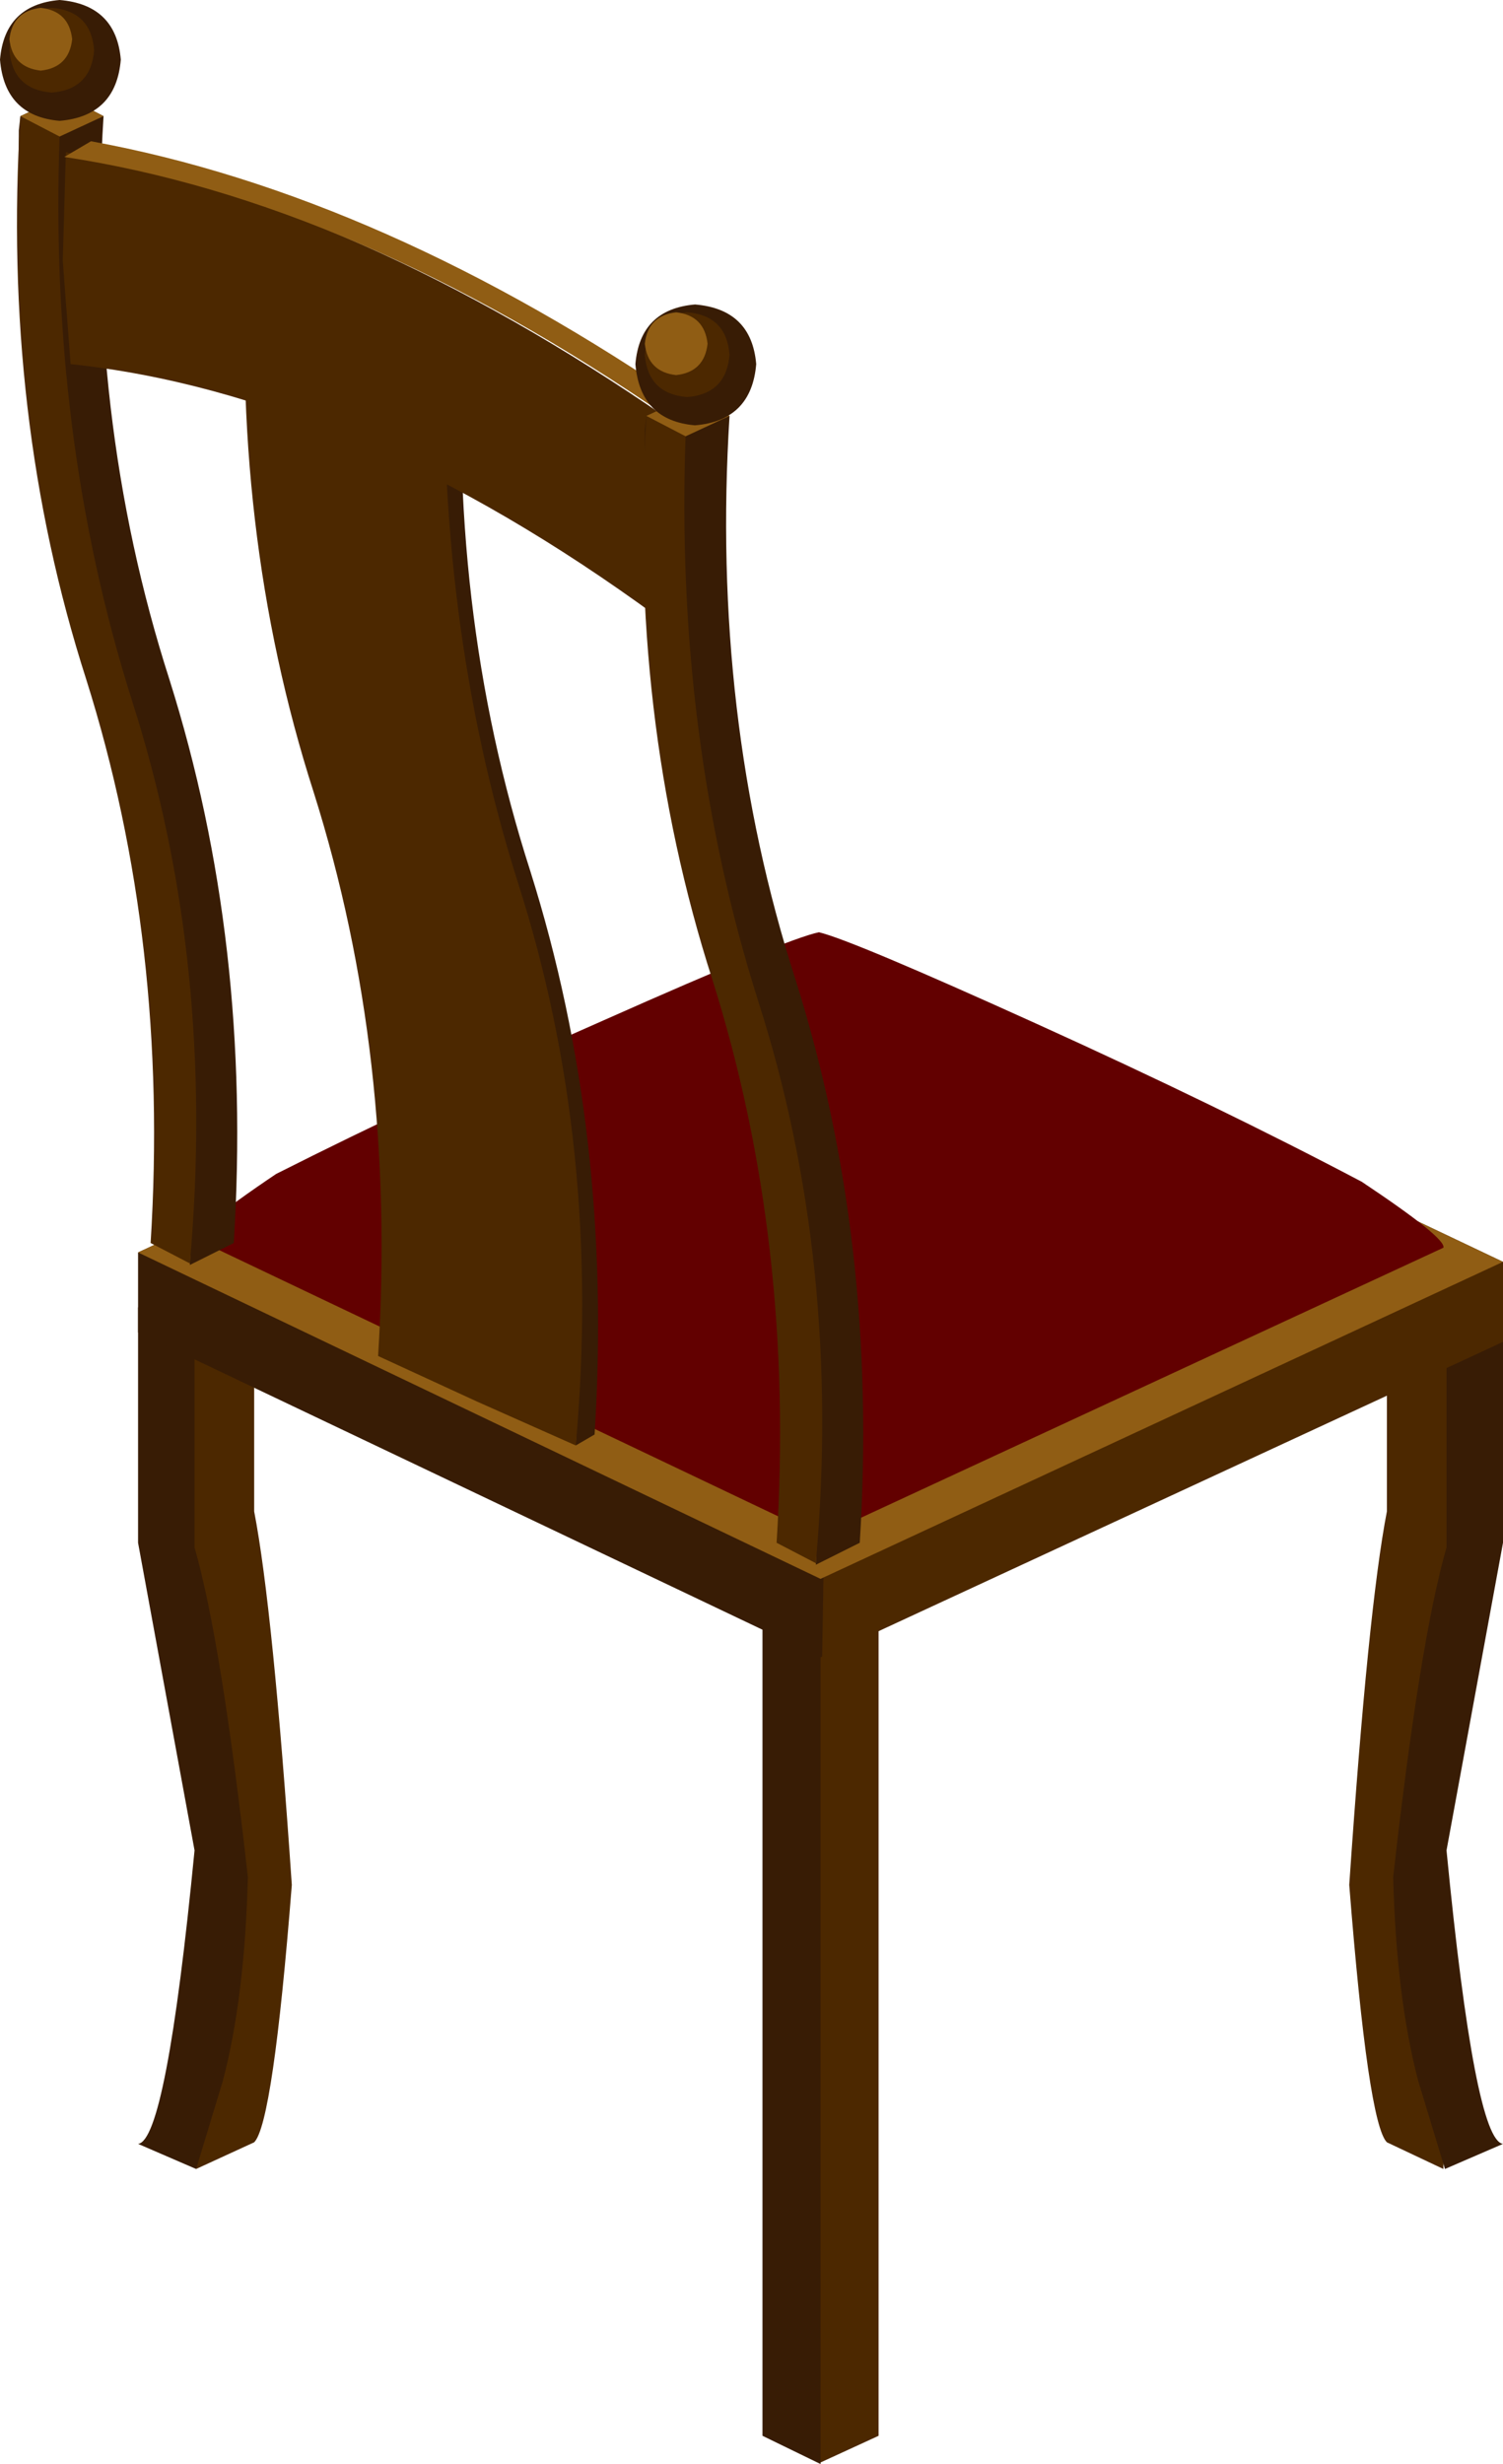 <?xml version="1.0" encoding="UTF-8" standalone="no"?>
<svg xmlns:xlink="http://www.w3.org/1999/xlink" height="78.5px" width="47.9px" xmlns="http://www.w3.org/2000/svg">
  <g transform="matrix(1.0, 0.0, 0.0, 1.0, 25.95, 67.25)">
    <path d="M-17.85 -19.1 Q-17.25 -16.0 -16.65 -7.2 -17.25 0.4 -17.85 1.0 L-19.7 1.85 -19.7 -13.95 -20.8 -25.6 -17.85 -26.95 -17.85 -23.8 -17.85 -19.1" fill="#4c2800" fill-rule="evenodd" stroke="none"/>
    <path d="M-21.55 -25.6 L-19.75 -25.45 -19.75 -22.45 -19.75 -17.95 Q-18.9 -15.0 -18.05 -7.45 -18.15 -3.6 -18.85 -0.95 L-19.7 1.85 -21.55 1.05 Q-20.65 0.95 -19.75 -8.3 L-21.55 -18.1 -21.55 -23.2 -21.55 -25.6" fill="#381c05" fill-rule="evenodd" stroke="none"/>
    <path d="M18.25 -19.1 L18.25 -23.8 18.25 -26.95 21.2 -25.6 20.05 -13.95 20.05 1.85 18.25 1.0 Q17.65 0.4 17.05 -7.2 17.65 -16.0 18.25 -19.1" fill="#4c2800" fill-rule="evenodd" stroke="none"/>
    <path d="M21.95 -25.6 L21.95 -23.2 21.95 -18.1 20.15 -8.3 Q21.05 0.95 21.95 1.05 L20.1 1.85 19.25 -0.95 Q18.55 -3.6 18.45 -7.45 19.3 -15.0 20.15 -17.95 L20.15 -22.45 20.15 -25.45 21.95 -25.6" fill="#381c05" fill-rule="evenodd" stroke="none"/>
    <path d="M2.05 -17.0 L0.2 11.25 -1.65 10.35 -1.65 -17.6 0.2 -18.45 2.05 -17.55 2.05 -17.0" fill="#381c05" fill-rule="evenodd" stroke="none"/>
    <path d="M2.05 10.35 L0.2 11.2 0.2 -16.8 2.05 -17.6 2.05 10.35" fill="#4c2800" fill-rule="evenodd" stroke="none"/>
    <path d="M0.2 -16.7 L-1.65 -17.6 0.2 -18.45 2.05 -17.55 0.2 -16.7" fill="#905d14" fill-rule="evenodd" stroke="none"/>
    <path d="M21.95 -24.85 L0.2 -14.45 -21.55 -24.8 -21.55 -27.35 0.15 -37.4 21.95 -27.05 21.95 -24.85" fill="#381c05" fill-rule="evenodd" stroke="none"/>
    <path d="M21.95 -24.5 L0.25 -14.45 0.3 -17.4 21.95 -27.05 21.95 -24.5" fill="#4c2800" fill-rule="evenodd" stroke="none"/>
    <path d="M0.15 -37.4 L21.95 -27.05 0.2 -16.95 -21.55 -27.35 0.15 -37.4" fill="#905d14" fill-rule="evenodd" stroke="none"/>
    <path d="M0.2 -18.3 L-19.65 -27.75 Q-19.9 -28.0 -17.15 -29.85 -12.5 -32.2 -6.7 -34.75 -0.85 -37.35 0.15 -37.55 1.2 -37.3 7.05 -34.65 12.9 -32.0 17.45 -29.6 20.15 -27.8 20.05 -27.5 L0.2 -18.3" fill="#620000" fill-rule="evenodd" stroke="none"/>
    <path d="M-25.35 -63.1 L-25.3 -63.55 -23.9 -64.2 -22.65 -63.55 Q-23.25 -54.0 -20.55 -45.6 -17.9 -37.2 -18.5 -27.65 L-19.9 -26.95 Q-19.4 -36.6 -22.45 -45.05 -25.45 -53.5 -25.35 -63.1" fill="#381c05" fill-rule="evenodd" stroke="none"/>
    <path d="M-21.15 -27.65 Q-20.55 -37.2 -23.2 -45.6 -25.9 -54.0 -25.3 -63.55 L-24.05 -62.95 Q-24.4 -53.35 -21.75 -44.95 -19.05 -36.55 -19.9 -27.0 L-21.15 -27.65" fill="#4c2800" fill-rule="evenodd" stroke="none"/>
    <path d="M-24.05 -62.9 L-25.3 -63.55 -23.9 -64.2 -22.65 -63.55 -24.05 -62.9" fill="#905d14" fill-rule="evenodd" stroke="none"/>
    <path d="M-13.05 -57.3 L-15.55 -58.65 -18.05 -59.95 -17.45 -60.3 -14.3 -58.9 -11.15 -57.45 Q-11.75 -47.9 -9.05 -39.5 -6.4 -31.1 -7.0 -21.55 L-7.6 -21.2 Q-7.1 -30.8 -10.1 -39.25 -13.15 -47.7 -13.05 -57.3" fill="#381c05" fill-rule="evenodd" stroke="none"/>
    <path d="M-13.9 -24.05 Q-13.3 -33.6 -15.95 -42.0 -18.65 -50.4 -18.05 -59.95 L-14.9 -58.55 -11.75 -57.15 Q-12.1 -47.55 -9.45 -39.15 -6.75 -30.75 -7.6 -21.2 L-10.75 -22.6 -13.9 -24.05" fill="#4c2800" fill-rule="evenodd" stroke="none"/>
    <path d="M-23.85 -62.4 Q-14.55 -60.75 -4.65 -53.9 -5.0 -52.85 -5.0 -50.65 L-5.0 -47.6 Q-14.7 -54.7 -23.7 -55.65 L-23.95 -58.95 -23.85 -62.4" fill="#4c2800" fill-rule="evenodd" stroke="none"/>
    <path d="M-23.9 -62.25 L-23.05 -62.75 Q-13.75 -61.05 -3.95 -54.3 L-4.65 -53.95 Q-14.65 -60.85 -23.9 -62.25" fill="#905d14" fill-rule="evenodd" stroke="none"/>
    <path d="M-5.4 -53.55 L-5.35 -54.0 -3.95 -54.65 -2.7 -54.0 Q-3.3 -44.45 -0.6 -36.05 2.05 -27.65 1.45 -18.1 L0.05 -17.4 Q0.55 -27.05 -2.5 -35.5 -5.5 -43.95 -5.4 -53.55" fill="#381c05" fill-rule="evenodd" stroke="none"/>
    <path d="M-1.2 -18.1 Q-0.6 -27.65 -3.25 -36.05 -5.95 -44.45 -5.35 -54.0 L-4.1 -53.4 Q-4.45 -43.8 -1.8 -35.4 0.9 -27.0 0.05 -17.45 L-1.2 -18.1" fill="#4c2800" fill-rule="evenodd" stroke="none"/>
    <path d="M-4.1 -53.35 L-5.35 -54.0 -3.95 -54.65 -2.7 -54.0 -4.1 -53.35" fill="#905d14" fill-rule="evenodd" stroke="none"/>
    <path d="M-22.1 -65.35 Q-22.25 -63.55 -24.05 -63.4 -25.8 -63.55 -25.95 -65.35 -25.8 -67.1 -24.05 -67.25 -22.25 -67.1 -22.1 -65.35" fill="#381c05" fill-rule="evenodd" stroke="none"/>
    <path d="M-22.95 -65.65 Q-23.05 -64.4 -24.3 -64.3 -25.55 -64.4 -25.65 -65.65 -25.55 -66.9 -24.3 -67.0 -23.05 -66.9 -22.95 -65.65" fill="#4c2800" fill-rule="evenodd" stroke="none"/>
    <path d="M-23.65 -66.0 Q-23.75 -65.1 -24.65 -65.0 -25.55 -65.1 -25.65 -66.0 -25.55 -66.9 -24.65 -67.0 -23.75 -66.9 -23.65 -66.0" fill="#905d14" fill-rule="evenodd" stroke="none"/>
    <path d="M-1.85 -55.65 Q-2.0 -53.85 -3.8 -53.7 -5.55 -53.85 -5.7 -55.65 -5.55 -57.4 -3.8 -57.55 -2.0 -57.4 -1.85 -55.65" fill="#381c05" fill-rule="evenodd" stroke="none"/>
    <path d="M-2.7 -55.95 Q-2.8 -54.7 -4.05 -54.6 -5.3 -54.7 -5.4 -55.95 -5.3 -57.2 -4.05 -57.3 -2.8 -57.2 -2.7 -55.95" fill="#4c2800" fill-rule="evenodd" stroke="none"/>
    <path d="M-3.4 -56.3 Q-3.5 -55.4 -4.4 -55.3 -5.3 -55.4 -5.4 -56.3 -5.3 -57.2 -4.4 -57.3 -3.5 -57.2 -3.4 -56.3" fill="#905d14" fill-rule="evenodd" stroke="none"/>
  </g>
</svg>
